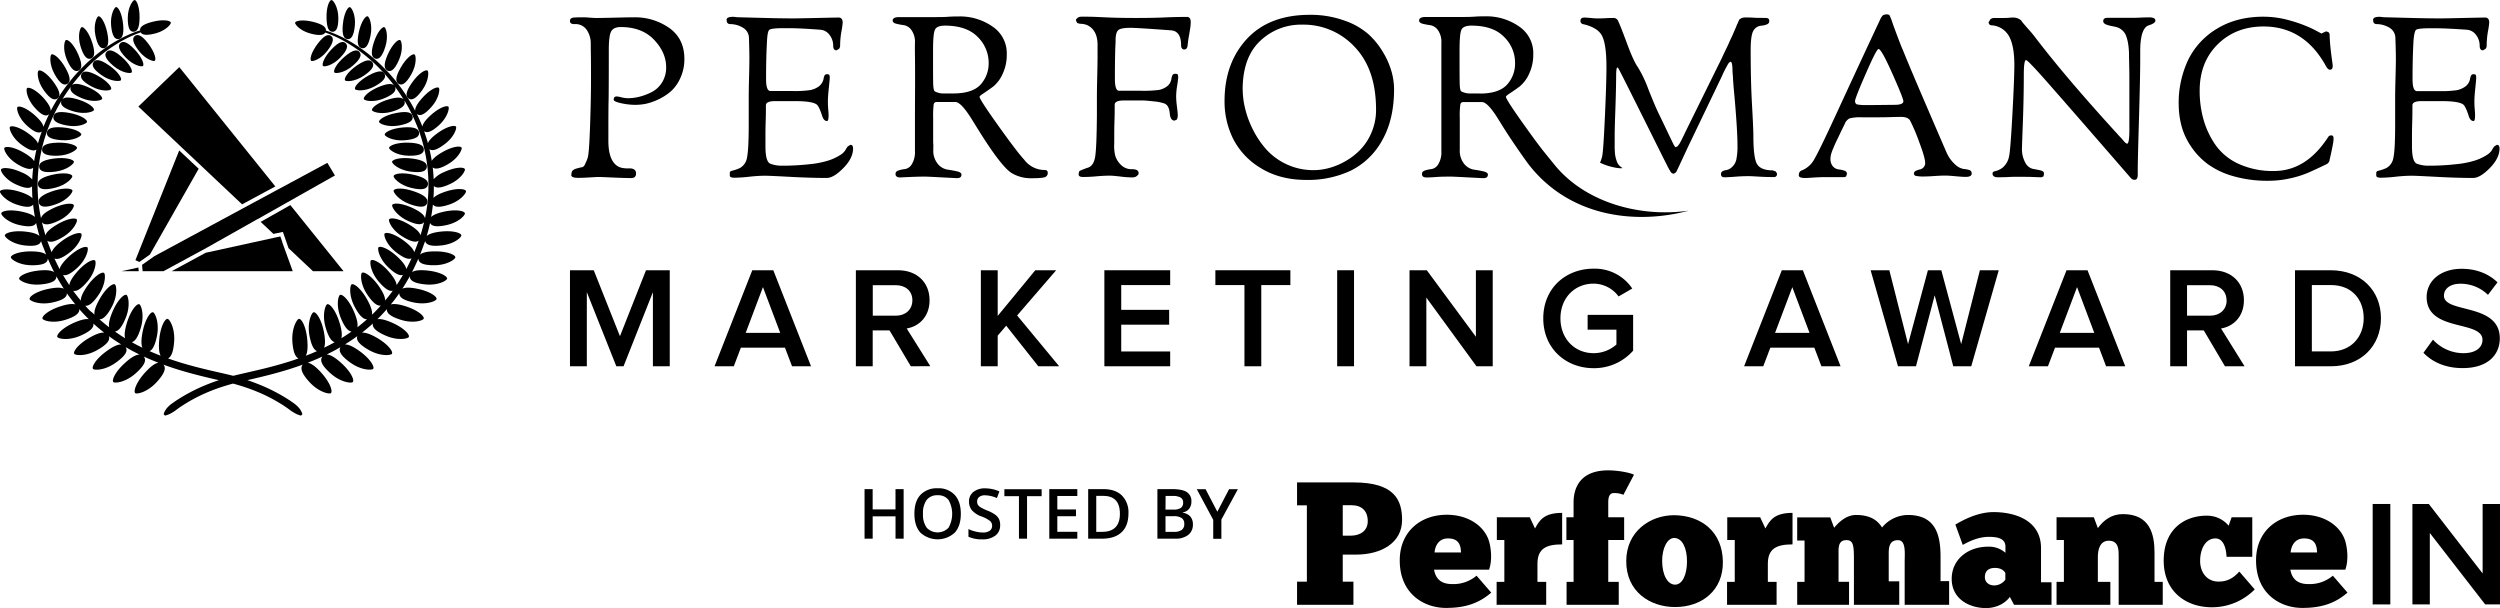 <?xml version="1.0" encoding="UTF-8"?> <svg xmlns="http://www.w3.org/2000/svg" width="352.78mm" height="85.81mm" viewBox="0 0 1000 243.24"><g id="Layer_2" data-name="Layer 2"><polygon points="261.16 146.51 261.16 116.86 249.42 146.51 246.53 146.51 234.73 116.86 234.73 146.51 227.99 146.51 227.99 108.1 237.5 108.1 247.98 134.48 258.4 108.1 267.9 108.1 267.9 146.51 261.16 146.51 261.16 146.51"></polygon><path d="M320,151.24l-2.83-7.43H299.52l-2.82,7.43H289l15.09-38.41h8.41l15.09,38.41Zm-11.64-31.67-6.91,18.32h13.82l-6.91-18.32Z" transform="translate(-3.18 -4.73)"></path><path d="M367.5,151.24,359,136.9h-6.74v14.34h-6.73V112.83h16.87c7.6,0,12.61,4.9,12.61,12,0,6.79-4.49,10.54-9.15,11.29l9.44,15.08Zm.63-26.43c0-3.69-2.76-6-6.56-6h-9.28V131h9.28c3.8,0,6.56-2.42,6.56-6.16Z" transform="translate(-3.18 -4.73)"></path><polygon points="415.32 146.51 402.48 130.28 399.08 134.25 399.08 146.51 392.34 146.51 392.34 108.1 399.08 108.1 399.08 126.36 414.11 108.1 422.46 108.1 406.85 126.19 423.67 146.51 415.32 146.51 415.32 146.51"></polygon><polygon points="441.75 146.51 441.75 108.1 468.07 108.1 468.07 114.03 448.49 114.03 448.49 123.94 467.66 123.94 467.66 129.87 448.49 129.87 448.49 140.59 468.07 140.59 468.07 146.51 441.75 146.51 441.75 146.51"></polygon><polygon points="497.78 146.51 497.78 114.03 486.15 114.03 486.15 108.1 516.15 108.1 516.15 114.03 504.51 114.03 504.51 146.51 497.78 146.51 497.78 146.51"></polygon><polygon points="534.87 146.51 534.87 108.1 541.61 108.1 541.61 146.51 534.87 146.51 534.87 146.51"></polygon><polygon points="590.59 146.51 570.54 119.04 570.54 146.51 563.81 146.51 563.81 108.1 570.72 108.1 590.36 134.71 590.36 108.1 597.09 108.1 597.09 146.51 590.59 146.51 590.59 146.51"></polygon><path d="M620.49,132.07c0-12.1,9-19.87,20.16-19.87a18,18,0,0,1,15.43,7.94l-5.47,3.17a12.41,12.41,0,0,0-10-5.12c-7.61,0-13.25,5.76-13.25,13.88S633,146,640.65,146a13.79,13.79,0,0,0,9.1-3.46v-5.93H638.23v-5.93h18.2V145a20.78,20.78,0,0,1-15.78,7c-11.17,0-20.16-7.89-20.16-19.92Z" transform="translate(-3.18 -4.73)"></path><path d="M731.75,151.24l-2.83-7.43H711.31l-2.82,7.43h-7.67l15.09-38.41h8.41l15.09,38.41Zm-11.63-31.67-6.92,18.32H727l-6.91-18.32Z" transform="translate(-3.18 -4.73)"></path><polygon points="781.3 146.51 773.88 118.13 766.39 146.51 759.19 146.51 748.25 108.1 755.74 108.1 763.22 137.65 771.17 108.1 776.52 108.1 784.47 137.65 791.96 108.1 799.5 108.1 788.5 146.51 781.3 146.51 781.3 146.51"></polygon><path d="M845.62,151.24l-2.82-7.43H825.18l-2.82,7.43h-7.67l15.1-38.41h8.4l15.09,38.41ZM834,119.57l-6.91,18.32H840.9L834,119.57Z" transform="translate(-3.18 -4.73)"></path><path d="M893.16,151.24l-8.47-14.34H878v14.34h-6.73V112.83h16.87c7.61,0,12.61,4.9,12.61,12,0,6.79-4.49,10.54-9.15,11.29L901,151.24Zm.63-26.43c0-3.69-2.76-6-6.57-6H878V131h9.27c3.81,0,6.57-2.42,6.57-6.16Z" transform="translate(-3.18 -4.73)"></path><path d="M921.18,151.24V112.83h14.28c12,0,20.1,8,20.1,19.18s-8.06,19.23-20,19.23ZM948.66,132c0-7.37-4.62-13.25-13.14-13.25h-7.6v26.55h7.54c8.36,0,13.2-6,13.2-13.3Z" transform="translate(-3.18 -4.73)"></path><path d="M972.57,145.83l3.8-5.24A16.5,16.5,0,0,0,988.52,146c5.53,0,7.66-2.71,7.66-5.31,0-8.06-22.34-3-22.34-17.15,0-6.4,5.53-11.29,14-11.29,5.94,0,10.83,2,14.34,5.42l-3.81,5a15.61,15.61,0,0,0-11.17-4.44c-3.91,0-6.44,2-6.44,4.78,0,7.2,22.34,2.76,22.34,17.05,0,6.39-4.55,11.91-14.86,11.91-7.08,0-12.21-2.53-15.66-6.1Z" transform="translate(-3.18 -4.73)"></path><path d="M231.17,13.15c0-1,.68-1.43,2.05-1.43.17,0,.5,0,1-.06l2.31,0c.31,0,1.12,0,2.47.12s2.3.14,2.88.14q2,0,7.62-.14t7.16-.12a23.78,23.78,0,0,1,14.27,4.29q6,4.29,6,12.36A17.87,17.87,0,0,1,275.29,36a16,16,0,0,1-3.88,5.37,22,22,0,0,1-5.11,3.23,22.88,22.88,0,0,1-5,1.69,22.31,22.31,0,0,1-3.89.38,26.47,26.47,0,0,1-5.8-.66c-2-.45-2.95-.9-2.95-1.38,0-.88.38-1.32,1.18-1.32a9.17,9.17,0,0,1,1.86.34,11.15,11.15,0,0,0,2.77.36,18.57,18.57,0,0,0,4.45-.58,22.92,22.92,0,0,0,4.91-1.85A10.59,10.59,0,0,0,268,37.71a11.32,11.32,0,0,0,1.64-6.07c0-3.94-1.62-7.62-4.83-11s-7.67-5.09-13.34-5.09c-1.86,0-3.12.56-3.77,1.65s-1,3.54-1,7.38q0,18.36-.1,21c-.05,1.74-.07,6.89-.07,15.49q0,7.74,3.65,10.1a5.76,5.76,0,0,0,2.45.81,13.81,13.81,0,0,0,2.46.11,3.22,3.22,0,0,1,1.75.42,1.86,1.86,0,0,1,.75,1.7c0,1.17-.68,1.75-2,1.75s-3.79-.07-7.24-.22-5.33-.22-5.56-.22c-.59,0-1.77.06-3.54.17s-3.36.18-4.78.18c-1.86,0-2.78-.37-2.78-1.13l.13-1,.27-.67.58-.46.63-.32.84-.25a5.21,5.21,0,0,0,.94-.26l.55-.1.48-.07.46-.27.49-.61.48-1.06a13.38,13.38,0,0,0,.68-1.72c.42-1.12.74-5.53,1-13.2s.36-13.66.36-17.89c0-3.65,0-7-.05-10.11s-.05-4.75-.05-4.91a9.48,9.48,0,0,0-1.51-5,5.4,5.4,0,0,0-5-2.46c-1.19,0-1.78-.39-1.78-1.15Z" transform="translate(-3.18 -4.73)"></path><path d="M293.79,12.75c0-.87.84-1.29,2.51-1.29.23,0,.63,0,1.17.1a11.5,11.5,0,0,0,1.25.08l8.41.22q8.14.23,13.44.23c1.26,0,4.36-.06,9.33-.17s7.87-.17,8.71-.17c1.1,0,1.64.69,1.64,2.07a34.44,34.44,0,0,1-.5,3.52,32.58,32.58,0,0,0-.52,5.59,2.13,2.13,0,0,1-.44,1.35l-1,.58c-.89,0-1.33-.62-1.33-1.87a7,7,0,0,0-1.53-4.38,4.94,4.94,0,0,0-3.79-2Q323,16,318.71,16h-2.35c-3.12,0-4.94.23-5.45.67s-.83,2-.94,4.8c-.25,4.29-.36,9.28-.36,14.94,0,3.09.57,4.66,1.69,4.73h8.83a44.23,44.23,0,0,0,7.2-.38,8.79,8.79,0,0,0,3.26-1.38A5.05,5.05,0,0,0,332.65,36c.18-1.05.6-1.58,1.24-1.58s.85.09,1,.28a2.56,2.56,0,0,1,.18,1.2c0,.42-.12,1.79-.37,4.11s-.36,4.07-.36,5.25.05,2.28.14,3.3.13,1.8.13,2.31c0,1.51-.21,2.27-.61,2.27-.91,0-1.57-.72-2-2.19q-1.25-3.85-2.25-4.49c-1.25-.86-4.12-1.28-8.61-1.28h-4.37c-1.1,0-1.83,0-2.15,0l-.82,0h-.57c-2.46,0-3.69.56-3.69,1.69,0,1.73,0,3.89-.09,6.47s-.09,4.72-.09,6.38v3.57c0,4.28.72,6.62,2.16,7a13,13,0,0,0,3.86.72,100,100,0,0,0,11.84-.62,36.25,36.25,0,0,0,7.63-1.55,20.33,20.33,0,0,0,4.25-2,6.38,6.38,0,0,0,2.2-2,10.94,10.94,0,0,1,1-1.56l1.05-.62c.71,0,1.06.49,1.06,1.44,0,2.57-1.27,5.19-3.84,7.81s-4.8,4-6.72,4q-6.46,0-14.59-.44t-10.1-.45a59.84,59.84,0,0,0-6.27.4,58.25,58.25,0,0,1-5.91.4c-1.26,0-1.88-.3-1.88-.88V73.68l.28-.44.6-.23a9.16,9.16,0,0,0,1.19-.31c.58-.18,1.23-.43,1.91-.72a5.75,5.75,0,0,0,2.9-4.21c.45-2.1.69-6.49.69-13.18v-11q0-2.43.12-7.57c.1-3.42.14-6.08.14-8,0-1.6-.05-4.31-.17-8.14a4.78,4.78,0,0,0-2.3-4,9.91,9.91,0,0,0-5.14-1.51c-1,0-1.47-.54-1.47-1.61Z" transform="translate(-3.18 -4.73)"></path><path d="M360.23,13c0-.94.86-1.43,2.59-1.43h14.83c1.37,0,3,0,4.75-.13s3.2-.13,4.22-.13a22.69,22.69,0,0,1,13.61,4.07,12.82,12.82,0,0,1,5.66,11,17.91,17.91,0,0,1-1.7,8,13.6,13.6,0,0,1-3.76,5c-1.37,1-2.63,1.89-3.77,2.64S395,43.2,395,43.45q0,1.06,7.52,11.59t10.28,13.49a10.24,10.24,0,0,0,8.23,4.2c.83,0,1.24.36,1.24,1.07a1.71,1.71,0,0,1-1.06,1.77c-.74.31-2.58.46-5.55.46a15,15,0,0,1-7.69-2q-4.49-2.61-15.12-20.06c-.42-.66-.72-1.13-.9-1.44-2.87-4.64-5.09-7-6.64-7h-7.35a1.17,1.17,0,0,0-1.3.9,37,37,0,0,0-.22,5.45V59c0,1.84,0,3,.06,3.53s0,.93,0,1.25v.77a8.36,8.36,0,0,0,1.75,5.68,6.34,6.34,0,0,0,3.89,2.34c1.42.2,2.73.44,3.88.71s1.74.69,1.74,1.28c0,1-.6,1.43-1.84,1.43l-6.13-.31c-4-.22-6.22-.31-6.57-.31-1.76,0-3.82.06-6.24.16s-3.64.18-3.7.18c-1.26,0-1.89-.46-1.89-1.41,0-.65.38-1.12,1.19-1.39a13.55,13.55,0,0,1,2.69-.57,3.9,3.9,0,0,0,2.68-2,9.11,9.11,0,0,0,1.21-5.1q0-2.34,0-12.55c0-6.81.05-12,.05-15.67s0-7.09-.05-10.16,0-4.72,0-5a8.06,8.06,0,0,0-1.38-5.07,4.72,4.72,0,0,0-3.08-2,27.2,27.2,0,0,1-3.07-.58c-.92-.24-1.38-.66-1.38-1.27ZM376.4,27.33c0,6.14,0,10,.08,11.4s.28,2.32.63,2.56a7.54,7.54,0,0,0,3.86.82h3.49q7.64,0,10.91-3.5a12.62,12.62,0,0,0,3.27-8.95,14.42,14.42,0,0,0-4.35-10.12c-2.9-3-7.29-4.56-13.13-4.56-2.23,0-3.57.58-4.05,1.75s-.71,3.86-.71,8.1v2.5Z" transform="translate(-3.18 -4.73)"></path><path d="M433.52,12.93l.14-.54.7-.63a2.83,2.83,0,0,1,1.49-.35h2.41c1.42,0,3.73.09,6.91.25s7.34.26,12.46.26q6.36,0,11.29-.21c3.28-.15,6.29-.21,9.05-.21,1,0,1.5.71,1.5,2.15a16.28,16.28,0,0,1-.16,2.07c-.13.83-.3,1.93-.55,3.31s-.41,2.67-.53,3.82-.57,1.67-1.35,1.67-1.27-.59-1.27-1.73c0-3.77-1.36-5.76-4.1-5.93q-13.51-1-16.1-1c-2.69,0-4.35.32-5,1s-1,2-1,4v.71q-.27,4.77-.27,14.77c0,3.07.54,4.64,1.61,4.69l1.2,0c.52,0,.85,0,1,0,.4,0,1,0,1.87,0l2,0h2.78a48,48,0,0,0,7.1-.32,7.57,7.57,0,0,0,3.17-1.37A4.23,4.23,0,0,0,471.13,38a5.14,5.14,0,0,0,.62-1.77,4.8,4.8,0,0,1,.45-1.5,1.13,1.13,0,0,1,1.07-.48c.55,0,.87.1,1,.28a2.71,2.71,0,0,1,.18,1.23c0,.42-.14,1.46-.39,3.15a27.31,27.31,0,0,0-.42,4.34,32.81,32.81,0,0,0,.32,4.1c.19,1.61.31,2.65.31,3.11a4.48,4.48,0,0,1-.31,2.06l-.94.45c-1,0-1.64-.77-1.87-2.31l-.09-.82-.14-.93-.22-.79-.36-.8-.44-.59-.71-.51a17.06,17.06,0,0,0-4.47-.93c-2.16-.24-3.56-.37-4.21-.37h-7.78c-2.45,0-3.67.57-3.67,1.7,0,1.73,0,3.89-.09,6.49s-.09,4.72-.09,6.39c0,.42,0,1,0,1.83s-.05,1.39-.05,1.75a18.19,18.19,0,0,0,.36,3.58,8.22,8.22,0,0,0,2.1,3.74,5.92,5.92,0,0,0,4.7,2c1.77,0,2.65.55,2.65,1.61l-.16.63-.86.71a3.58,3.58,0,0,1-1.72.35,42.72,42.72,0,0,1-4.52-.35c-2.06-.24-3.44-.36-4.16-.36-1.66,0-3.52.09-5.58.28s-3.78.25-5.21.25c-1.19,0-1.78-.31-1.78-1s.13-1.24.4-1.43a31.62,31.62,0,0,1,3.42-1.34c1.54-.54,2.48-2.11,2.84-4.77s.56-8,.63-16.09V43.47q0-2.43.12-7.6t.14-8v-5.2q0-5.93-4.18-7.91a7.2,7.2,0,0,0-1.52-.41,11.44,11.44,0,0,0-1.46-.13l-1-.31-.45-.94Z" transform="translate(-3.18 -4.73)"></path><path d="M493,45.11q0-15.12,8.9-24.77T527,10.66a39.82,39.82,0,0,1,13.86,2.27,28.68,28.68,0,0,1,9.75,5.53,31.36,31.36,0,0,1,6,7.52,31.28,31.28,0,0,1,3.3,7.8,27,27,0,0,1,.9,6.61q0,12.11-4.74,20.43a29,29,0,0,1-12.46,12.11,40.19,40.19,0,0,1-17.85,3.77q-10.47,0-18.07-4.61a29.06,29.06,0,0,1-11.17-11.67A33.45,33.45,0,0,1,493,45.11Zm7.26-4.53a33,33,0,0,0,1,7.68,38.29,38.29,0,0,0,3.22,8.56,36.22,36.22,0,0,0,5.43,7.91,25.39,25.39,0,0,0,18.78,8.06,24,24,0,0,0,6.4-.93,28.15,28.15,0,0,0,6.69-2.9,26.12,26.12,0,0,0,5.9-4.76,22.25,22.25,0,0,0,4.26-6.85,22.77,22.77,0,0,0,1.66-8.76q0-16.12-8.51-25.05A27.89,27.89,0,0,0,524,14.59a23.53,23.53,0,0,0-16.82,6.58q-6.93,6.58-6.94,19.41Z" transform="translate(-3.18 -4.73)"></path><path d="M722.74,74.56a1.73,1.73,0,0,1,1.35-1.73,10,10,0,0,0,5-4.77q2.17-3.7,10.66-22.21,8.79-19,15.49-33.29a4.91,4.91,0,0,1,1.11-1.7,2.75,2.75,0,0,1,1.58-.36,1.27,1.27,0,0,1,1.07.36,20.76,20.76,0,0,1,1.17,3c.34,1,.67,1.88.94,2.6s.69,1.88,1.3,3.48,1.24,3.29,2,5q2.85,7.07,9.88,23.39T781.92,66a14.22,14.22,0,0,0,3.4,4.6,6.54,6.54,0,0,0,3.27,1.71,10.18,10.18,0,0,1,2.33.44,1.32,1.32,0,0,1,.93,1.39c0,.91-.81,1.35-2.42,1.35-.65,0-1.93-.07-3.85-.25s-3.31-.28-4.2-.28c-1.15,0-2.6.06-4.39.18s-3.1.18-3.93.18a15.67,15.67,0,0,1-3.54-.23,1,1,0,0,1-.77-1,1.23,1.23,0,0,1,.73-1,5.21,5.21,0,0,1,1.52-.54,2.85,2.85,0,0,0,1.52-.81,2.36,2.36,0,0,0,.73-1.82c0-1.32-.75-4-2.25-8a77.13,77.13,0,0,0-3.75-8.91c-.55-1-1.78-1.52-3.67-1.52-.31,0-1.62,0-3.94.08s-4.63.09-6.9.09H748a17,17,0,0,0-5.06.45,4.24,4.24,0,0,0-1.85,2.14c-.34.78-1,2-1.79,3.7s-1.39,2.88-1.69,3.52-.68,1.51-1.12,2.56a17.22,17.22,0,0,0-.9,2.49,7.83,7.83,0,0,0-.22,1.66,4.42,4.42,0,0,0,1,3.12,3.63,3.63,0,0,0,2.3,1.2,9.77,9.77,0,0,1,2.28.5,1.28,1.28,0,0,1,1,1.25l-.28,1a1.65,1.65,0,0,1-1.24.33l-3.09,0c-1.71,0-3.16,0-4.34,0s-2.79.06-4.43.17-2.73.18-3.28.18c-1.72,0-2.6-.35-2.6-1.07ZM745.2,45.05c0,.78.26,1.26.8,1.44a16.39,16.39,0,0,0,3.75.26h2.79l8.51-.09c2.32,0,3.48-.48,3.48-1.43,0-.77-1.47-4.46-4.38-11s-4.78-9.9-5.55-9.9c-.56,0-2.24,3.31-5.12,9.9s-4.28,10.2-4.28,10.87Z" transform="translate(-3.18 -4.73)"></path><path d="M798.74,13.46l.61-1.05a2.55,2.55,0,0,1,1.63-.49l1.77,0,1.6,0c.9,0,1.73,0,2.5-.09s1.4-.08,1.87-.08a4.61,4.61,0,0,1,1.89.48c.7.34,1.12.68,1.24,1a15.69,15.69,0,0,0,1,1.23c.53.62,1.25,1.46,2.15,2.46s1.7,2,2.42,2.95Q829.58,35.81,850,58.17c.37.42.79.89,1.3,1.42s.86.95,1.09,1.22l.65.76.58.49.4.14c.6,0,.91-1.86.91-5.55V46.18c0-4,0-7.35,0-10.08s-.06-4.74-.08-6-.06-2-.06-2.29v-.62a29.49,29.49,0,0,0-.39-5.18,15.64,15.64,0,0,0-.94-3.32,5.59,5.59,0,0,0-1.56-2,5.67,5.67,0,0,0-1.73-1,20.46,20.46,0,0,0-2.05-.49,13.9,13.9,0,0,1-1.87-.45c-1.19-.36-1.78-.87-1.78-1.53,0-.91.56-1.36,1.7-1.36l4.27,0,4.18,0c1.43,0,3,0,4.78-.09s2.86-.08,3.26-.08a4.79,4.79,0,0,1,2.1.31,1.22,1.22,0,0,1,.58,1.21l-.49.68-1,.55-1.07.4-.51.18q-3,1.6-3,10.11v3.39q0,6.8-.49,23.56c-.33,11.16-.5,18.07-.5,20.69v1.81c0,1.4-.42,2.08-1.25,2.08a2,2,0,0,1-1.44-.62Q825.8,41.72,820,35.24t-6.4-6.48c-.6,0-.9,2-.9,6.08q0,8.49-.35,18.27c-.25,6.54-.37,10.1-.37,10.7a11.26,11.26,0,0,0,1.39,6.12,4.68,4.68,0,0,0,3,2.36c1.06.18,2.08.38,3,.59s1.39.6,1.39,1.21-.1,1.1-.32,1.27a1.71,1.71,0,0,1-1.11.27q-.63,0-2.82-.09c-1.45-.07-3.72-.09-6.75-.09-.54,0-1.64,0-3.3.09s-3.09.09-4.27.09-2-.48-2-1.45c0-.54.38-.89,1.14-1a7.82,7.82,0,0,0,2.86-1.37,7.67,7.67,0,0,0,2.59-4.39c.36-1.37.81-6.92,1.34-16.62s.8-16.44.8-20.12c0-5.13-.72-8.95-2.15-11.5a8.56,8.56,0,0,0-7-4.33q-1.14-.09-1.14-1.35Z" transform="translate(-3.18 -4.73)"></path><path d="M874.65,46.37a40.41,40.41,0,0,1,3.75-17.58A29.81,29.81,0,0,1,890,16.2q7.85-4.8,18.6-4.79a38.35,38.35,0,0,1,11,1.65,54.36,54.36,0,0,1,8.87,3.34l3.32,1.75.88-.45,1-.44.9.35a1.31,1.31,0,0,1,.45,1.07c.06,1.7.18,3.52.39,5.43s.41,3.49.59,4.72.27,2,.27,2.21c0,1.05-.36,1.58-1.08,1.58-.53,0-1-.4-1.52-1.24q-8.67-16-25-16.06c-7.47,0-13.58,2.38-18.38,7.11S883.05,33.35,883.05,41a41.82,41.82,0,0,0,1.65,11.94,33.52,33.52,0,0,0,5,10.21A22.94,22.94,0,0,0,899,70.44a32.88,32.88,0,0,0,13.77,2.69c8.61,0,15.82-4.54,21.69-13.6a1.38,1.38,0,0,1,1.33-.64c.53,0,.81.42.81,1.26a14,14,0,0,1-.32,2.63c-.21,1.1-.46,2.33-.75,3.67S935,68.61,935,68.9a2.36,2.36,0,0,1-1.44,1.62c-3.21,1.54-5.73,2.72-7.57,3.49a41.66,41.66,0,0,1-6.92,2.1,39.84,39.84,0,0,1-8.61.93,49,49,0,0,1-14.05-1.87,31.87,31.87,0,0,1-10.25-4.9,28.51,28.51,0,0,1-6.66-7.09,27.07,27.07,0,0,1-3.75-8.2,34.14,34.14,0,0,1-1.08-8.61Z" transform="translate(-3.18 -4.73)"></path><path d="M952.41,12.75c0-.87.83-1.29,2.5-1.29.25,0,.62,0,1.16.1a11.65,11.65,0,0,0,1.26.08l8.41.22q8.14.23,13.45.23c1.23,0,4.35-.06,9.32-.17s7.87-.17,8.71-.17q1.65,0,1.65,2.07a31.41,31.41,0,0,1-.52,3.52,34.57,34.57,0,0,0-.5,5.59,2,2,0,0,1-.46,1.35l-1,.58c-.89,0-1.34-.62-1.34-1.87a7,7,0,0,0-1.52-4.38,5,5,0,0,0-3.8-2q-8.1-.57-12.44-.57H975c-3.12,0-5,.23-5.44.67s-.84,2-1,4.8c-.24,4.29-.36,9.28-.36,14.94,0,3.09.57,4.66,1.71,4.73h8.83a44.64,44.64,0,0,0,7.21-.38,8.84,8.84,0,0,0,3.24-1.38A4.91,4.91,0,0,0,991.26,36c.18-1.05.6-1.58,1.23-1.58s.87.09,1,.28a2.74,2.74,0,0,1,.17,1.2c0,.42-.11,1.79-.36,4.11s-.36,4.07-.36,5.25.05,2.28.14,3.3.13,1.8.13,2.31c0,1.51-.2,2.27-.6,2.27-.92,0-1.57-.72-2-2.19q-1.25-3.85-2.24-4.49c-1.27-.86-4.13-1.28-8.63-1.28h-4.35c-1.1,0-1.82,0-2.16,0l-.81,0h-.59c-2.45,0-3.68.56-3.68,1.69,0,1.73,0,3.89-.08,6.47s-.1,4.72-.1,6.38v3.57c0,4.28.72,6.62,2.16,7a13.08,13.08,0,0,0,3.85.72,99.9,99.9,0,0,0,11.85-.62,36.37,36.37,0,0,0,7.64-1.55,20.58,20.58,0,0,0,4.25-2,6.47,6.47,0,0,0,2.2-2,7.77,7.77,0,0,1,1-1.56l1-.62c.72,0,1.07.49,1.07,1.44,0,2.57-1.27,5.19-3.84,7.81s-4.81,4-6.71,4c-4.31,0-9.19-.15-14.6-.44s-8.79-.45-10.09-.45a60.34,60.34,0,0,0-6.28.4,58.25,58.25,0,0,1-5.91.4c-1.24,0-1.88-.3-1.88-.88V73.68l.29-.44.59-.23a9.17,9.17,0,0,0,1.2-.31c.59-.18,1.21-.43,1.9-.72a5.69,5.69,0,0,0,2.89-4.21q.69-3.15.69-13.18v-11q0-2.43.14-7.57c.09-3.42.15-6.08.15-8,0-1.6-.06-4.31-.2-8.14a4.77,4.77,0,0,0-2.27-4,10,10,0,0,0-5.16-1.51c-1,0-1.46-.54-1.46-1.61Z" transform="translate(-3.18 -4.73)"></path><path d="M713.48,73.32l-1.17-.44q-4.77,0-6.29-2.48c-1-1.63-1.49-5.43-1.49-11.41,0-1.66-.17-5.77-.54-12.3s-.54-13.84-.54-21.89q0-5.55.95-7.52A4,4,0,0,1,707.75,15a7.22,7.22,0,0,0,2.52-.66,1.42,1.42,0,0,0,.61-1.29c0-.78-.52-1.16-1.57-1.16-2.08,0-3.63,0-4.64-.08s-2.11-.09-3.27-.09a4.29,4.29,0,0,0-1.62.26l-.82.49-.42.84-.31.81-.23.4-.25.62a9.61,9.61,0,0,1-.46,1.12c-.2.47-.52,1.19-.93,2.15s-1,2.09-1.56,3.4-1.43,3-2.45,5.2-2.22,4.56-3.55,7.25l-11.73,23.8c-.12.31-.35.78-.68,1.43s-.58,1.16-.77,1.57l-.67,1.2-.77,1-.72.35q-.33,0-1.14-1.68c-.54-1.13-1.37-2.82-2.45-5.1s-2.17-4.52-3.24-6.74-2.44-5.47-4.13-9.74a47.88,47.88,0,0,0-4.23-8.84c-1.13-1.59-2.54-4.67-4.22-9.21s-2.88-7.58-3.58-9.09a2,2,0,0,0-2.12-1.29c-.46,0-1.47,0-3,.09s-2.75.08-3.64.08c-.24,0-1-.05-2.27-.17s-2.12-.17-2.46-.17c-1.09,0-1.62.44-1.62,1.33a1.29,1.29,0,0,0,1.16,1.33c3.88.9,6.4,2.48,7.53,4.75s1.71,6.38,1.71,12.35q0,6.52-.63,20.15c-.41,9.07-.77,14.25-1.08,15.58a11.26,11.26,0,0,1-.88,2.54c4.33,2.19,9.79,2.62,8.79,2a4.68,4.68,0,0,1-2.07-2.54,13.38,13.38,0,0,1-.7-2.9,35.05,35.05,0,0,1-.14-3.55v-4c0-2,.1-5.28.26-9.79s.29-9.09.33-13.72c0-2.38.17-3.57.5-3.57l.39.36q.45.63,17,33.88c.56,1.12,1.26,2.52,2.12,4.2a30.78,30.78,0,0,0,1.79,3.29,1.48,1.48,0,0,0,1.3.77l.85-.58c.24-.4.88-1.72,1.93-4,1.55-3.33,3-6.47,4.42-9.39L692,35.09l.47-1.08.49-1,.43-.85.43-.75.35-.67.34-.59.31-.36.3-.26.27-.1c.52,0,.79,1.28.79,3.85l.17,2.15c.06,1.42.19,3.27.4,5.51s.42,4.62.62,7.16.4,5.14.55,7.83.25,5,.25,6.9a26,26,0,0,1-.46,5.73,5.73,5.73,0,0,1-1.84,3.09,4.5,4.5,0,0,1-2.14,1.11,4.15,4.15,0,0,0-1.52.46,1.22,1.22,0,0,0-.63,1.16c0,.83.45,1.26,1.33,1.26s2.4-.07,4.26-.22,3.63-.23,5.36-.23c.86,0,2.19.07,4,.18s3.61.18,5.45.18h1l.55-.18.38-.45.08-.81-.52-.81Z" transform="translate(-3.18 -4.73)"></path><path d="M625.59,71.38l-4.12-5.07c-2-2.43-4.76-6.16-8.41-11.27q-7.51-10.51-7.51-11.59c0-.25.57-.74,1.71-1.48s2.39-1.62,3.77-2.64a13.82,13.82,0,0,0,3.76-5,18,18,0,0,0,1.7-8,12.82,12.82,0,0,0-5.66-11,22.72,22.72,0,0,0-13.62-4.07c-1,0-2.42,0-4.21.13s-3.38.13-4.75.13H573.42c-1.74,0-2.59.49-2.59,1.43,0,.61.45,1,1.37,1.27a27.4,27.4,0,0,0,3.08.58,4.72,4.72,0,0,1,3.08,2,8.06,8.06,0,0,1,1.37,5.07c0,.24,0,1.89,0,5s0,6.46,0,10.16,0,8.86,0,15.67,0,11,0,12.55a9.11,9.11,0,0,1-1.2,5.1,3.94,3.94,0,0,1-2.68,2,13.3,13.3,0,0,0-2.68.57c-.81.27-1.21.74-1.21,1.39,0,1,.62,1.41,1.9,1.41.06,0,1.3,0,3.7-.18s4.49-.16,6.24-.16c.35,0,2.55.09,6.57.31l6.14.31c1.21,0,1.83-.47,1.83-1.43,0-.59-.58-1-1.75-1.28s-2.45-.51-3.88-.71a6.39,6.39,0,0,1-3.89-2.34,8.4,8.4,0,0,1-1.73-5.68v-.77c0-.32,0-.75,0-1.25s0-1.69,0-3.53v-7.1a33.59,33.59,0,0,1,.23-5.45,1.16,1.16,0,0,1,1.3-.9h7.34c1.57,0,3.77,2.34,6.63,7,.18.31.49.78.9,1.44,4.43,7.27,10.77,16,10.77,16C630.69,91.64,657.49,94.68,678.68,89c-19.57,2.77-40.91-3.25-53.09-17.63ZM595.06,42.11h-3.49a7.54,7.54,0,0,1-3.86-.82c-.36-.24-.57-1.09-.63-2.56s-.08-5.26-.08-11.4v-2.5c0-4.24.23-6.94.71-8.1s1.83-1.75,4-1.75c5.86,0,10.23,1.52,13.14,4.56a14.33,14.33,0,0,1,4.35,10.12,12.53,12.53,0,0,1-3.27,9c-2.19,2.33-5.81,3.5-10.9,3.5Z" transform="translate(-3.18 -4.73)"></path><path d="M56.56,17.44c1.32,0,2.4-1.14,2.45-5.57s-1.19-7.13-2-7.14c-.6,0-2.67,2.67-2.72,7.09S55.25,17.43,56.56,17.44Z" transform="translate(-3.18 -4.73)"></path><path d="M65.09,29.05c.68-.53,0-3.44-2.66-6.94s-4.26-3.78-5.3-3S56,21.52,58.66,25,64.61,29.42,65.09,29.05Z" transform="translate(-3.18 -4.73)"></path><path d="M50.56,20.38c1.33-.13,2.29-1.4,1.87-5.85s-1.94-7-2.81-7c-.61,0-2.4,3-2,7.41S49.24,20.5,50.56,20.38Z" transform="translate(-3.18 -4.73)"></path><path d="M60.36,31.14c.63-.6-.32-3.46-3.41-6.69S52.27,21.1,51.31,22s-.93,2.52,2.16,5.75S59.92,31.56,60.36,31.14Z" transform="translate(-3.18 -4.73)"></path><path d="M44.85,24c1.32-.26,2.15-1.65,1.26-6.07s-2.7-6.87-3.56-6.7c-.6.12-2.1,3.23-1.21,7.65S43.53,24.23,44.85,24Z" transform="translate(-3.18 -4.73)"></path><path d="M55.82,33.74c.57-.67-.69-3.44-4.12-6.37s-5.06-2.86-5.93-1.84-.66,2.63,2.77,5.55S55.42,34.21,55.82,33.74Z" transform="translate(-3.18 -4.73)"></path><path d="M39.48,28.17c1.3-.41,2-1.89.63-6.24s-3.44-6.61-4.28-6.35c-.6.19-1.77,3.46-.41,7.81S38.19,28.57,39.48,28.17Z" transform="translate(-3.18 -4.73)"></path><path d="M51.54,36.83c.5-.73-1-3.38-4.82-6s-5.38-2.35-6.14-1.23-.39,2.71,3.37,5.29S51.19,37.34,51.54,36.83Z" transform="translate(-3.18 -4.73)"></path><path d="M34.54,33c1.26-.55,1.8-2.11,0-6.34s-4.15-6.28-5-5.92c-.58.25-1.41,3.66.41,7.89S33.28,33.5,34.54,33Z" transform="translate(-3.18 -4.73)"></path><path d="M35.79,34.32c-.65,1.21-.1,2.77,4,5s7.53,1.66,7.83,1.1c.42-.78-1.42-3.28-5.47-5.47S36.45,33.12,35.79,34.32Z" transform="translate(-3.18 -4.73)"></path><path d="M30.08,38.29c1.21-.68,1.58-2.3-.7-6.36s-4.83-5.87-5.62-5.43c-.55.31-1,3.83,1.25,7.89S28.87,39,30.08,38.29Z" transform="translate(-3.18 -4.73)"></path><path d="M26.16,44.12c1.14-.81,1.35-2.48-1.37-6.31S19.31,32.42,18.57,33c-.53.37-.63,3.95,2.09,7.79S25,44.93,26.16,44.12Z" transform="translate(-3.18 -4.73)"></path><path d="M38,53.52c.17-.91-2.43-2.77-7.1-3.63s-6.11,0-6.36,1.44.77,2.74,5.44,3.6S37.86,54.15,38,53.52Z" transform="translate(-3.18 -4.73)"></path><path d="M35.7,58.58c.07-.93-2.74-2.52-7.52-2.89s-6.13.69-6.24,2.12,1.07,2.67,5.85,3S35.65,59.23,35.7,58.58Z" transform="translate(-3.18 -4.73)"></path><path d="M34,63.91c0-.94-3-2.25-7.86-2.11S20,63.14,20,64.58s1.36,2.58,6.2,2.44S34,64.57,34,63.91Z" transform="translate(-3.18 -4.73)"></path><path d="M24.64,68.16c-4.85.65-6,2-5.78,3.43s1.63,2.44,6.48,1.79,7.5-3.27,7.42-3.93C32.63,68.51,29.49,67.51,24.64,68.16Z" transform="translate(-3.18 -4.73)"></path><path d="M23.85,74.7c-4.8,1.16-5.79,2.63-5.45,4.06s1.9,2.28,6.7,1.11,7.2-4.08,7-4.73C31.91,74.2,28.65,73.53,23.85,74.7Z" transform="translate(-3.18 -4.73)"></path><path d="M23.75,81.35c-4.7,1.68-5.54,3.25-5,4.65s2.14,2.09,6.84.42,6.8-4.86,6.57-5.5C31.8,80,28.45,79.67,23.75,81.35Z" transform="translate(-3.18 -4.73)"></path><path d="M136.19,17.44c1.32,0,2.37-1.2,2.32-5.62s-2.11-7.1-2.72-7.09c-.85,0-2.1,2.72-2,7.14S134.88,17.46,136.19,17.44Z" transform="translate(-3.18 -4.73)"></path><path d="M135.63,19.13c-1-.8-2.61-.53-5.31,3s-3.34,6.41-2.66,6.94c.48.37,3.74-.53,6.44-4S136.67,19.94,135.63,19.13Z" transform="translate(-3.18 -4.73)"></path><path d="M142.19,20.38c1.33.12,2.51-1,2.93-5.4s-1.38-7.36-2-7.41c-.86-.08-2.39,2.51-2.81,7S140.87,20.25,142.19,20.38Z" transform="translate(-3.18 -4.73)"></path><path d="M135.8,24.45c-3.08,3.23-4,6.09-3.4,6.69.44.42,3.8-.14,6.89-3.37s3.12-4.83,2.15-5.75S138.88,21.21,135.8,24.45Z" transform="translate(-3.18 -4.73)"></path><path d="M147.91,24c1.31.27,2.62-.69,3.5-5.12s-.6-7.53-1.2-7.65c-.86-.17-2.68,2.27-3.57,6.7S146.59,23.7,147.91,24Z" transform="translate(-3.18 -4.73)"></path><path d="M141.06,27.37c-3.44,2.93-4.7,5.7-4.13,6.37.4.47,3.84.27,7.28-2.66s3.64-4.53,2.77-5.55S144.5,24.45,141.06,27.37Z" transform="translate(-3.18 -4.73)"></path><path d="M153.27,28.17c1.3.4,2.71-.42,4.06-4.78s.19-7.62-.4-7.81c-.85-.26-2.93,2-4.29,6.35S152,27.76,153.27,28.17Z" transform="translate(-3.18 -4.73)"></path><path d="M146,30.87c-3.76,2.58-5.32,5.23-4.82,6,.35.51,3.83.67,7.59-1.9s4.14-4.17,3.38-5.29S149.79,28.3,146,30.87Z" transform="translate(-3.18 -4.73)"></path><path d="M158.21,33c1.26.54,2.77-.14,4.59-4.37s1-7.64.42-7.89c-.82-.36-3.15,1.7-5,5.92S157,32.41,158.21,33Z" transform="translate(-3.18 -4.73)"></path><path d="M145.19,40.38c.3.56,3.77,1.09,7.82-1.1s4.6-3.75,4-5-2.25-1.6-6.3.59S144.76,39.6,145.19,40.38Z" transform="translate(-3.18 -4.73)"></path><path d="M162.68,38.29c1.2.68,2.78.15,5.06-3.9s1.81-7.58,1.26-7.89c-.79-.44-3.35,1.38-5.63,5.43S161.47,37.61,162.68,38.29Z" transform="translate(-3.18 -4.73)"></path><path d="M166.59,44.12c1.14.81,2.79.45,5.51-3.38s2.61-7.42,2.09-7.79c-.75-.53-3.51,1-6.22,4.86S165.45,43.31,166.59,44.12Z" transform="translate(-3.18 -4.73)"></path><path d="M161.88,49.89c-4.67.86-7.27,2.72-7.1,3.63.12.63,3.36,2.26,8,1.41s5.7-2.21,5.45-3.6S166.55,49,161.88,49.89Z" transform="translate(-3.18 -4.73)"></path><path d="M164.57,55.69c-4.78.37-7.59,2-7.52,2.89,0,.65,3.14,2.63,7.92,2.26s5.95-1.61,5.85-3S169.35,55.33,164.57,55.69Z" transform="translate(-3.18 -4.73)"></path><path d="M166.66,61.8c-4.84-.14-7.83,1.17-7.86,2.11,0,.66,2.87,3,7.71,3.11s6.16-1,6.2-2.44S171.5,61.94,166.66,61.8Z" transform="translate(-3.18 -4.73)"></path><path d="M168.12,68.16c-4.85-.65-8,.35-8.12,1.29-.09.66,2.57,3.28,7.42,3.93s6.28-.34,6.48-1.79S173,68.81,168.12,68.16Z" transform="translate(-3.18 -4.73)"></path><path d="M168.91,74.7c-4.81-1.17-8.07-.5-8.29.44-.16.65,2.23,3.57,7,4.73s6.35.32,6.7-1.11S173.71,75.86,168.91,74.7Z" transform="translate(-3.18 -4.73)"></path><path d="M169,81.35c-4.7-1.68-8-1.35-8.38-.43-.22.64,1.87,3.82,6.57,5.5s6.35,1,6.85-.42S173.71,83,169,81.35Z" transform="translate(-3.18 -4.73)"></path><path d="M180.63,89.43c-2.71.61-4.24,1.33-5,2.11.3-1.66.54-3.32.71-5,.72,1,2.5,1.37,6.57,0,4.73-1.6,6.88-4.74,6.66-5.39-.31-.92-3.65-1.3-8.38.29-2.49.85-3.9,1.68-4.62,2.48q.16-2.42.15-4.8c.84.87,2.63,1,6.41-.75,4.49-2.06,6.28-5.38,6-6-.4-.87-3.73-.9-8.22,1.16a11.22,11.22,0,0,0-4.26,2.87c-.07-1.53-.18-3-.36-4.55a.77.77,0,0,1,0-.15c.91.78,2.68.71,6.24-1.4,4.2-2.49,5.62-6,5.28-6.52-.48-.82-3.76-.51-8,2-2.22,1.31-3.4,2.39-3.92,3.31-.26-1.59-.57-3.16-.94-4.7,1,.76,2.71.56,6.09-2,3.89-2.89,4.93-6.44,4.53-7-.56-.75-3.76-.1-7.64,2.79-2.15,1.59-3.21,2.83-3.58,3.81-.45-1.64-1-3.25-1.53-4.81,1,.81,2.72.58,6-2.42,3.52-3.25,4.18-6.85,3.74-7.33-.63-.69-3.72.28-7.24,3.53-2.12,1.95-3,3.34-3.19,4.37-.37-.94-.75-1.87-1.16-2.78s-.71-1.53-1.08-2.27a.08.08,0,0,1,0,0c1.06.93,2.75.74,5.89-2.82s3.41-7.18,2.92-7.6c-.69-.61-3.62.66-6.76,4.22-2.11,2.4-2.79,4-2.68,5a71.16,71.16,0,0,0-7.65-11.8A69.32,69.32,0,0,0,151,26.69a59.9,59.9,0,0,0-9.68-6.43,48.21,48.21,0,0,0-6.85-3l-.94-.31c.12-1.19-.93-2.39-4.87-3.41-4.29-1.11-7.22-.55-7.43.28-.15.59,1.95,3.23,6.23,4.34,3.71,1,5.25.53,5.82-.43l.9.33a47,47,0,0,1,6.65,3.11,61.76,61.76,0,0,1,9.36,6.5,68.7,68.7,0,0,1,10.21,10.68l.41.54c-.8-.76-2.49-.86-6,.57-4.31,1.77-6.42,4.09-6.08,4.92.25.59,3.68,1.49,8-.28s5-3.28,4.49-4.56l-.09-.19c1.2,1.62,2.37,3.34,3.48,5.16-.73-.83-2.42-1.1-6,0-4.51,1.33-6.88,3.43-6.62,4.31.18.61,3.53,1.88,8,.55s5.39-2.76,5-4.1L165,45a68.93,68.93,0,0,1,4.27,8.36,63.83,63.83,0,0,1,3.91,38.68c-.2-1.11-1.46-2.43-4.75-4-4.55-2.18-7.94-2.2-8.37-1.32-.3.62,1.47,4,6,6.22,4.24,2,6,1.72,6.77.57q-.63,2.68-1.45,5.32c-.3-1.08-1.5-2.41-4.28-4.12-4.34-2.67-7.75-3.06-8.27-2.21-.36.59,1,4.21,5.39,6.88,3.62,2.23,5.47,2.36,6.44,1.59-.23.65-.47,1.31-.73,2-.33.89-.68,1.77-1.05,2.65-.3-1.08-1.39-2.47-3.8-4.33-4.07-3.14-7.46-3.88-8.07-3.09-.43.55.61,4.34,4.69,7.48,3.21,2.47,5,2.9,6.11,2.38-.67,1.45-1.37,2.87-2.1,4.29-.21-1.11-1.16-2.61-3.35-4.69-3.76-3.59-7.08-4.69-7.78-4-.49.51.16,4.43,3.92,8,2.95,2.82,4.73,3.44,5.88,3-.81,1.4-1.66,2.76-2.55,4.11-.09-1.14-.89-2.75-2.87-5.09-3.4-4-6.62-5.46-7.4-4.8-.55.47-.31,4.47,3.09,8.47,2.71,3.19,4.45,4,5.64,3.66-.18.25-.35.51-.54.76-.81,1.08-1.65,2.13-2.51,3.16,0-1.15-.57-2.87-2.35-5.47-3-4.37-6.07-6.18-6.92-5.6-.6.41-.79,4.45,2.2,8.83,2.41,3.52,4.08,4.49,5.32,4.27-.88,1-1.77,1.93-2.69,2.86-.27.27-.55.53-.83.79.19-1.15-.25-2.94-1.77-5.77-2.55-4.71-5.45-6.85-6.37-6.36-.64.35-1.26,4.39,1.29,9.1,2,3.8,3.62,4.94,4.89,4.85q-1.9,1.69-3.9,3.22c.28-1.14,0-3-1.2-5.9-2.06-5-4.75-7.46-5.72-7.06-.68.28-1.73,4.27.33,9.28,1.61,3.9,3,5.26,4.28,5.37q-2,1.42-4.09,2.7c.35-1.14.24-3-.62-5.92-1.54-5.24-4-8-5-7.7-.71.21-2.18,4.12-.64,9.36,1.16,3.95,2.4,5.5,3.6,5.83l-.84.48c-1.12.61-2.26,1.18-3.39,1.73.44-1.11.51-2.95,0-5.92-1-5.43-3.16-8.46-4.21-8.26-.74.13-2.63,3.9-1.64,9.33.74,4,1.8,5.73,3,6.21q-2.22,1-4.46,1.84c.57-1.06.85-2.91.61-6-.42-5.56-2.28-8.82-3.36-8.74-.76.06-3,3.64-2.63,9.2.33,4.31,1.28,6.1,2.46,6.62-1.42.51-2.84,1-4.25,1.42-5.93,1.86-11.68,3.17-17,4.39-1.64.37-3.27.75-4.85,1.15q-2.38-.6-4.86-1.15c-5.34-1.22-11.09-2.53-17-4.39-1.41-.44-2.83-.91-4.26-1.42,1.18-.52,2.13-2.31,2.46-6.62.43-5.56-1.87-9.14-2.63-9.2-1.08-.08-2.93,3.18-3.36,8.74-.23,3.09,0,4.94.61,6q-2.22-.86-4.46-1.84c1.16-.48,2.22-2.17,3-6.21,1-5.43-.89-9.2-1.64-9.33-1-.2-3.21,2.83-4.21,8.26-.54,3-.47,4.81,0,5.92-1.13-.55-2.26-1.12-3.38-1.73l-.85-.48c1.21-.33,2.45-1.88,3.61-5.83,1.54-5.24.07-9.15-.65-9.36-1-.3-3.46,2.46-5,7.7-.87,2.94-1,4.78-.63,5.92-1.38-.85-2.75-1.75-4.09-2.7,1.25-.11,2.67-1.47,4.28-5.37,2.06-5,1-9,.33-9.28-1-.4-3.66,2.06-5.72,7.06-1.2,2.93-1.47,4.76-1.19,5.9q-2-1.53-3.9-3.22c1.26.09,2.84-1.05,4.89-4.85,2.54-4.71,1.93-8.75,1.28-9.1-.91-.49-3.82,1.65-6.36,6.36-1.53,2.83-2,4.62-1.78,5.77l-.82-.79C39,129,38.14,128,37.27,127c1.23.22,2.9-.75,5.31-4.27,3-4.38,2.8-8.42,2.21-8.83-.85-.58-3.93,1.23-6.93,5.6-1.78,2.6-2.4,4.32-2.34,5.47-.86-1-1.71-2.08-2.52-3.16l-.54-.76c1.2.32,2.93-.47,5.65-3.66,3.4-4,3.63-8,3.08-8.47-.77-.66-4,.8-7.39,4.8-2,2.34-2.79,4-2.87,5.09-.89-1.35-1.74-2.71-2.55-4.11,1.14.4,2.92-.22,5.88-3,3.76-3.58,4.4-7.5,3.91-8-.69-.73-4,.37-7.78,4-2.18,2.08-3.14,3.58-3.35,4.69-.72-1.42-1.43-2.84-2.09-4.29,1.08.52,2.9.09,6.11-2.38,4.07-3.14,5.11-6.93,4.68-7.48-.61-.79-4,0-8.07,3.09-2.41,1.86-3.5,3.25-3.8,4.33-.36-.88-.72-1.76-1.05-2.65-.26-.66-.49-1.32-.73-2,1,.77,2.82.64,6.44-1.59,4.34-2.67,5.75-6.29,5.39-6.88-.52-.85-3.93-.46-8.26,2.21-2.78,1.71-4,3-4.28,4.12-.56-1.76-1-3.53-1.46-5.32.75,1.15,2.54,1.47,6.78-.57,4.54-2.18,6.31-5.6,6-6.22-.42-.88-3.82-.86-8.36,1.32-3.3,1.58-4.55,2.9-4.75,4a64.13,64.13,0,0,1-1-20A65,65,0,0,1,23.5,53.37,69,69,0,0,1,27.78,45a1.8,1.8,0,0,0-.08.21c-.39,1.34.48,2.78,5,4.1s7.87.06,8.05-.55c.25-.88-2.11-3-6.62-4.31-3.61-1.06-5.3-.79-6,0,1.11-1.82,2.28-3.54,3.49-5.16a1.74,1.74,0,0,0-.1.19c-.52,1.28.19,2.79,4.49,4.56s7.74.87,8,.28c.34-.83-1.77-3.15-6.07-4.92-3.47-1.43-5.16-1.33-6-.57l.41-.54a68.67,68.67,0,0,1,10.2-10.68,62.26,62.26,0,0,1,9.36-6.5,47.56,47.56,0,0,1,6.65-3.11l.91-.33c.56,1,2.11,1.38,5.81.43,4.28-1.11,6.39-3.75,6.24-4.34-.22-.83-3.15-1.39-7.43-.28-3.95,1-5,2.22-4.87,3.41l-1,.31a48.21,48.21,0,0,0-6.85,3,59.43,59.43,0,0,0-9.67,6.43,69.8,69.8,0,0,0-10.61,10.7,71.16,71.16,0,0,0-7.65,11.8c.11-1-.56-2.6-2.67-5C17.66,40.63,14.72,39.36,14,40c-.48.42-.21,4,2.92,7.6s4.83,3.75,5.89,2.82l0,0c-.37.74-.73,1.5-1.07,2.27s-.8,1.84-1.17,2.78c-.17-1-1.07-2.42-3.18-4.37-3.53-3.25-6.61-4.22-7.24-3.53-.44.48.21,4.08,3.74,7.33,3.26,3,5,3.23,6,2.42-.56,1.56-1.07,3.17-1.52,4.81-.38-1-1.44-2.22-3.58-3.81-3.89-2.89-7.09-3.54-7.65-2.79-.39.53.65,4.08,4.53,7,3.39,2.52,5.13,2.72,6.09,2-.36,1.54-.67,3.11-.93,4.7-.52-.92-1.71-2-3.92-3.31-4.21-2.5-7.49-2.81-8-2-.34.57,1.08,4,5.29,6.52,3.55,2.11,5.33,2.18,6.24,1.4a.77.77,0,0,0,0,.15c-.18,1.5-.3,3-.37,4.55a11,11,0,0,0-4.26-2.87c-4.49-2.06-7.82-2-8.22-1.16-.28.62,1.51,3.94,6,6,3.79,1.74,5.57,1.62,6.41.75,0,1.59.05,3.19.15,4.8-.71-.8-2.12-1.63-4.62-2.48-4.73-1.59-8.07-1.21-8.38-.29C3,81.81,5.12,85,9.85,86.55c4.08,1.38,5.85,1,6.57,0q.27,2.49.72,5c-.78-.78-2.3-1.5-5-2.11-4.92-1.1-8.24-.36-8.45.6-.15.67,2.34,3.6,7.26,4.71,4.42,1,6.13.36,6.67-.84.38,1.75.83,3.5,1.35,5.23-.8-.76-2.44-1.39-5.43-1.74-5.06-.59-8.31.51-8.43,1.49-.08.69,2.73,3.37,7.79,4,4.81.56,6.38-.37,6.68-1.75.3.91.62,1.81,1,2.71s.69,1.84,1.06,2.75c-.84-.76-2.57-1.27-5.82-1.31-5.14-.06-8.29,1.38-8.3,2.38,0,.7,3.1,3.1,8.24,3.16s6.51-1.16,6.54-2.68q1.18,2.76,2.54,5.46c-.93-.66-2.72-1-5.93-.68-5.17.49-8.19,2.27-8.09,3.27.06.71,3.44,2.79,8.61,2.31s6.35-1.79,6.29-3.28q1.42,2.58,3,5c-1-.51-2.83-.61-5.91,0-5.15,1-8,3.14-7.79,4.14.14.7,3.75,2.44,8.9,1.4,4.79-1,6.08-2.33,6-3.76.32.47.63.94,1,1.4.78,1.06,1.59,2.09,2.42,3.1-1.1-.33-2.9-.21-5.78.69-5.06,1.58-7.69,4-7.39,5,.22.69,4,2.06,9.09.48,4.59-1.44,5.8-2.92,5.63-4.31,1,1.19,2.11,2.35,3.21,3.46l.61.59c-1.14-.21-2.92.12-5.69,1.31-4.92,2.13-7.31,4.83-6.9,5.79.29.67,4.27,1.63,9.18-.49,4.45-1.92,5.51-3.53,5.21-4.9,1.41,1.29,2.86,2.5,4.35,3.66-1.17-.12-2.94.37-5.67,1.91-4.72,2.65-6.83,5.62-6.32,6.53.37.65,4.46,1.2,9.17-1.45,4.39-2.47,5.22-4.23,4.68-5.59,1.63,1.19,3.3,2.29,5,3.34-1.2-.08-3,.58-5.69,2.51-4.46,3.16-6.27,6.37-5.66,7.23.44.61,4.61.73,9.06-2.43s4.84-4.94,4-6.27l1.85,1.07c1.24.67,2.48,1.31,3.73,1.91-1.21,0-3,.82-5.58,3.13-4.14,3.65-5.62,7.06-4.91,7.86.49.57,4.7.25,8.84-3.39s4.35-5.58,3.3-6.81q3,1.36,5.9,2.5c-1.21.16-2.85,1.19-5.18,3.72-3.78,4.1-4.9,7.69-4.11,8.42.56.51,4.75-.25,8.53-4.35,3.6-3.9,3.77-5.9,2.73-7.05,1.74.64,3.48,1.23,5.19,1.77,6,1.9,11.72,3.24,17,4.46-1.37.45-2.69.92-3.94,1.41a69.41,69.41,0,0,0-10.58,5.15c-.71.41-1.36.84-2,1.24s-1.18.79-1.7,1.16A11.82,11.82,0,0,0,70,167.9a7.71,7.71,0,0,0-1.12,1.79,3.55,3.55,0,0,0-.24.75l.57.54.71-.21a11,11,0,0,0,1.81-.8,21.74,21.74,0,0,0,2.52-1.71c.49-.35,1-.73,1.6-1.1s1.19-.79,1.86-1.18a65.2,65.2,0,0,1,10.1-5c2-.81,4.23-1.56,6.58-2.25.66-.2,1.33-.38,2-.57.68.19,1.35.37,2,.57,2.35.69,4.55,1.44,6.57,2.25a64.75,64.75,0,0,1,10.1,5c.68.39,1.29.79,1.87,1.18s1.1.75,1.59,1.1a21.76,21.76,0,0,0,2.53,1.71,10.6,10.6,0,0,0,1.8.8l.71.21.57-.54a3.55,3.55,0,0,0-.24-.75,7.6,7.6,0,0,0-1.11-1.79,12.08,12.08,0,0,0-2.46-2.14c-.53-.37-1.08-.77-1.7-1.16s-1.26-.83-2-1.24a69.56,69.56,0,0,0-10.59-5.15c-1.25-.49-2.57-1-3.93-1.41,5.27-1.22,11-2.56,17-4.46q2.58-.81,5.2-1.77c-1,1.15-.87,3.15,2.73,7.05,3.77,4.1,8,4.86,8.52,4.35.8-.73-.33-4.32-4.1-8.42-2.33-2.53-4-3.56-5.19-3.72q3-1.14,5.9-2.5c-1,1.23-.8,3.19,3.31,6.81s8.34,4,8.84,3.39c.7-.8-.77-4.21-4.92-7.86-2.62-2.31-4.37-3.14-5.58-3.13,1.25-.6,2.5-1.24,3.73-1.91.62-.35,1.24-.7,1.86-1.07-.83,1.33-.3,3.21,4,6.27,4.46,3.16,8.63,3,9.06,2.43.61-.86-1.19-4.07-5.65-7.23-2.72-1.93-4.5-2.59-5.69-2.51,1.69-1.05,3.35-2.15,5-3.34-.53,1.36.3,3.12,4.68,5.59,4.72,2.65,8.81,2.1,9.17,1.45.51-.91-1.6-3.88-6.31-6.53-2.73-1.54-4.51-2-5.68-1.91,1.49-1.16,2.94-2.37,4.35-3.66-.3,1.37.77,3,5.21,4.9,4.92,2.12,8.89,1.16,9.18.49.41-1-2-3.66-6.89-5.79-2.77-1.19-4.56-1.52-5.7-1.31l.61-.59c1.1-1.11,2.17-2.27,3.21-3.46-.17,1.39,1,2.87,5.63,4.31,5.06,1.58,8.88.21,9.09-.48.31-1-2.32-3.4-7.38-5-2.89-.9-4.68-1-5.79-.69.83-1,1.65-2,2.42-3.1.33-.46.65-.93,1-1.4-.09,1.43,1.21,2.8,6,3.76,5.14,1,8.75-.7,8.89-1.4.2-1-2.64-3.11-7.78-4.14-3.08-.62-4.89-.52-5.91,0q1.59-2.48,3-5c-.07,1.49,1.25,2.81,6.28,3.28,5.18.48,8.55-1.6,8.62-2.31.09-1-2.92-2.78-8.09-3.27-3.22-.3-5,0-5.94.68q1.35-2.7,2.55-5.46c0,1.52,1.41,2.74,6.53,2.68s8.26-2.46,8.25-3.16c0-1-3.17-2.44-8.31-2.38-3.25,0-5,.55-5.81,1.31.37-.91.73-1.83,1.06-2.75s.66-1.8,1-2.71c.29,1.38,1.87,2.31,6.67,1.75,5.06-.59,7.87-3.27,7.79-4-.11-1-3.36-2.08-8.42-1.49-3,.35-4.63,1-5.44,1.74.52-1.73,1-3.48,1.35-5.23.54,1.2,2.25,1.83,6.68.84,4.92-1.11,7.41-4,7.26-4.71C188.86,89.07,185.55,88.33,180.63,89.43Z" transform="translate(-3.18 -4.73)"></path><polygon points="103.06 87.61 103.08 87.63 133.98 70.18 130.94 65.14 111.14 75.82 111.13 75.81 61.79 102.44 56.82 105.94 56.9 106.68 56.88 106.68 57.05 108.48 65.4 108.48 82.71 99.09 103.06 87.61"></polygon><polygon points="112.97 96.95 112.14 94.58 109.83 95.07 82.26 101.11 68.67 108.48 117.09 108.48 112.89 96.88 112.97 96.95"></polygon><polygon points="48.79 108.48 55.49 108.48 55.35 107 48.8 108.43 48.79 108.48"></polygon><polygon points="59.96 101.82 79.47 67.5 71.68 60.18 54.17 104.05 55.75 104.79 59.96 101.82"></polygon><polygon points="72.31 58.63 81.4 67.18 81.4 67.19 96.83 81.74 110.13 74.57 71.71 26.84 55.34 42.62 72.31 58.62 72.31 58.63"></polygon><polygon points="125.19 108.48 137.42 108.48 116.14 82.04 104.26 88.75 109.37 93.56 113.16 92.77 115.41 99.26 125.19 108.48"></polygon><path d="M364.64,220.2h-3.25v-8.93h-9.14v8.93H349V200.38h3.24v8.11h9.14v-8.11h3.25Z" transform="translate(-3.18 -4.73)"></path><path d="M387.51,210.26q0,4.85-2.42,7.52a10.16,10.16,0,0,1-13.75,0q-2.4-2.66-2.4-7.57c0-3.27.8-5.78,2.42-7.53a8.91,8.91,0,0,1,6.9-2.63,8.73,8.73,0,0,1,6.83,2.67Q387.51,205.41,387.51,210.26Zm-15.13,0a8.85,8.85,0,0,0,1.48,5.55,6,6,0,0,0,8.73,0,11.28,11.28,0,0,0,0-11.1,5.17,5.17,0,0,0-4.35-1.88,5.28,5.28,0,0,0-4.4,1.88A8.81,8.81,0,0,0,372.38,210.26Z" transform="translate(-3.18 -4.73)"></path><path d="M403.24,214.82a5,5,0,0,1-1.91,4.14,8.26,8.26,0,0,1-5.27,1.51,12.48,12.48,0,0,1-5.5-1.05v-3.06a14.2,14.2,0,0,0,2.88,1,11.85,11.85,0,0,0,2.84.37,4.51,4.51,0,0,0,2.84-.73,2.38,2.38,0,0,0,.91-2,2.45,2.45,0,0,0-.84-1.88,12.43,12.43,0,0,0-3.47-1.83,9.13,9.13,0,0,1-3.82-2.51,5.31,5.31,0,0,1-1.11-3.39,4.73,4.73,0,0,1,1.76-3.9,7.29,7.29,0,0,1,4.73-1.42,13.88,13.88,0,0,1,5.66,1.24l-1,2.65a12.36,12.36,0,0,0-4.71-1.11,3.61,3.61,0,0,0-2.39.68,2.26,2.26,0,0,0-.81,1.81,2.63,2.63,0,0,0,.32,1.32,3.44,3.44,0,0,0,1.07,1,19.89,19.89,0,0,0,2.69,1.29,14.83,14.83,0,0,1,3.2,1.69,5.13,5.13,0,0,1,1.49,1.77A5.46,5.46,0,0,1,403.24,214.82Z" transform="translate(-3.18 -4.73)"></path><path d="M414,220.2h-3.24v-17h-5.83v-2.78h14.9v2.78H414Z" transform="translate(-3.18 -4.73)"></path><path d="M434.11,220.2H422.9V200.38h11.21v2.74h-8v5.39h7.46v2.71h-7.46v6.23h8Z" transform="translate(-3.18 -4.73)"></path><path d="M454.56,210.1q0,4.91-2.72,7.5T444,220.2h-5.55V200.38h6.13c3.15,0,5.61.85,7.36,2.55A9.54,9.54,0,0,1,454.56,210.1Zm-3.42.11q0-7.12-6.65-7.12h-2.81v14.38H444Q451.15,217.47,451.14,210.21Z" transform="translate(-3.18 -4.73)"></path><path d="M466.14,200.38H472q4.1,0,5.91,1.19a4.19,4.19,0,0,1,1.83,3.77,4.55,4.55,0,0,1-.9,2.89,4,4,0,0,1-2.57,1.45v.13a5.14,5.14,0,0,1,3.07,1.56,4.71,4.71,0,0,1,1,3.13,5.11,5.11,0,0,1-1.86,4.19,8.08,8.08,0,0,1-5.19,1.51h-7.15Zm3.24,8.19h3.11a5.31,5.31,0,0,0,3-.65,2.45,2.45,0,0,0,.94-2.18,2.18,2.18,0,0,0-1-2,6.27,6.27,0,0,0-3.21-.63h-2.8Zm0,2.63v6.27h3.44a5.07,5.07,0,0,0,3.07-.78,2.88,2.88,0,0,0,1-2.46,2.62,2.62,0,0,0-1.05-2.29,5.68,5.68,0,0,0-3.21-.74Z" transform="translate(-3.18 -4.73)"></path><path d="M490.11,209.42l4.69-9h3.53l-6.6,12.13v7.69h-3.26v-7.58l-6.57-12.24h3.52Z" transform="translate(-3.18 -4.73)"></path><path d="M522,197.7h22.69c16.24,0,19.32,7,19.32,15,0,9.24-8.4,13.87-18.41,13.87h-5.32V237.4h4.27v9.24H522V237.4h3.93V206.87H522V197.7Zm18.28,9.1V219h3.14c4.06,0,6.86-2.1,6.86-5.8,0-4.14-2.44-6.38-6.5-6.38Z" transform="translate(-3.18 -4.73)"></path><path d="M599.63,241.81c-5.18,4.48-10.78,6.09-18.06,6.09-8.68,0-18.49-5.53-18.49-19,0-11.47,8.26-18.27,18.83-18.27,8.34,0,14.71,4.27,16.74,10.15.84,2.45,1.61,7.85.14,11.83h-22c.41,1.9,1.33,5.75,7.21,5.75a14.26,14.26,0,0,0,9.8-3.36l5.88,6.79ZM577,225.71h10.57c-.07-2.67-.7-5.61-5.18-5.61-4.28,0-5.25,3.85-5.39,5.61Z" transform="translate(-3.18 -4.73)"></path><path d="M621.65,246.64H601.83v-9.17h3.09V220.73h-3v-9.1h13.17l2.1,4.49c1.82-3.37,3.64-6.24,10.85-6.24v12.61c-6.3,0-9.88,1.61-9.88,7.77v7.21h3.5v9.17Z" transform="translate(-3.18 -4.73)"></path><path d="M652.56,202.67a9,9,0,0,0-3.85-.71c-1.54,0-2.23,1.2-2.23,3.72v5.95h6.36v9.1h-6.36v16.74h4.2v9.17H629.81v-9.17h2.8V220.73h-2.87v-9.1h2.87v-5.95c0-4,1.26-12.81,13.87-12.81,3.64,0,8.47.83,10.29,1.75l-4.21,8Z" transform="translate(-3.18 -4.73)"></path><path d="M653.68,229c.08-11.69,9.52-18.19,19.19-18.19,11.06.13,19.25,6.79,19.46,18.48s-8.47,18.26-19.11,18.26c-10,0-19.68-6.15-19.54-18.55Zm24.3.29c0-5.25-1.82-9.32-5.11-9.38-2.73,0-4.83,4-4.83,9.16,0,5.75,2.24,9.52,5.18,9.52s4.76-4.05,4.76-9.3Z" transform="translate(-3.18 -4.73)"></path><path d="M713.8,246.64H694v-9.17h3.08V220.73h-3v-9.1h13.16l2.1,4.49c1.82-3.37,3.64-6.24,10.85-6.24v12.61c-6.3,0-9.87,1.61-9.87,7.77v7.21h3.5v9.17Z" transform="translate(-3.18 -4.73)"></path><path d="M742.85,246.64H722.06v-9.17H725V220.94h-2.94V211.7h13.23l1.54,4.14c1.12-1.33,4.34-5.12,8.75-5.12,7.08,0,9.31,3.36,10.43,5a13.53,13.53,0,0,1,10.29-5c11.35,0,13.1,8.26,13.1,16.81v9.65h3.43v9.46H765.05V229.49c0-3.37.63-8.69-2.66-8.69-3,0-3.72,2.1-3.72,5.11v11.35h4.21v9.38H744.75V228.78c0-5.67-.15-8-3-8-2.24,0-3.15,1.34-3.15,4.2v12.47h4.2v9.17Z" transform="translate(-3.18 -4.73)"></path><path d="M785.32,214.57c2.81-1.67,8.82-5,15.27-5,8.4,0,19,3.15,19,14.43v13.64h4.2v9h-15l-1.68-3.15c-2.59,3.57-6.93,4.48-9.45,4.48-6.65,0-13.8-3.57-13.8-11.69,0-7.91,6.65-12.88,14.57-12.88a9.94,9.94,0,0,1,6.93,2.45V223.4c0-3.16-2.87-3.93-6.65-3.93-4.13,0-7.77,1.76-10.43,3.22l-2.95-8.12Zm20,22v-2.67c-.21-.34-1.19-2-4.13-2s-4.06,1.54-4.06,3.7c0,2,1.61,3.3,3.71,3.3a5.53,5.53,0,0,0,4.48-2.31Z" transform="translate(-3.18 -4.73)"></path><path d="M847.36,246.64H825.8v-9.17h2.94V220.73H825.8v-9.1h14.91l1.61,4.34c2.39-3.28,5.6-5.6,10-5.6,10.85,0,12.67,8.06,12.67,15.4v11.7h3.29v9.17H850.65V227.53c0-2.39.21-6.52-3.91-6.52-3.57,0-4.42,3.51-4.42,6.52v9.94h5v9.17Z" transform="translate(-3.18 -4.73)"></path><path d="M889.39,220.1c-4.13,0-6.16,4.42-6.16,9s2.73,8.2,7.21,8.26c3.71.08,6.16-1.46,8.47-4l6.16,7.14a24,24,0,0,1-17.15,7.14c-10.29,0-19.26-6.23-19.26-18.7S876.92,211,885.89,211a11.28,11.28,0,0,1,8.75,4l1.19-3.36h8.26v15.82H893.8c-.14-3.35-1.19-7.35-4.41-7.35Z" transform="translate(-3.18 -4.73)"></path><path d="M942.14,241.81c-5.18,4.48-10.78,6.09-18.06,6.09-8.68,0-18.48-5.53-18.48-19,0-11.47,8.26-18.27,18.83-18.27,8.33,0,14.7,4.27,16.73,10.15.84,2.45,1.61,7.85.14,11.83h-22c.42,1.9,1.33,5.75,7.22,5.75a14.29,14.29,0,0,0,9.8-3.36l5.87,6.79Zm-22.68-16.1H930c-.07-2.67-.7-5.61-5.18-5.61-4.27,0-5.25,3.85-5.39,5.61Z" transform="translate(-3.18 -4.73)"></path><polygon points="956.13 201.59 956.13 241.77 949.07 241.77 949.07 201.59 956.13 201.59"></polygon><polygon points="993.05 201.59 1000 201.59 1000 241.77 994.08 241.77 971.93 213.2 971.93 241.77 964.97 241.77 964.97 201.59 971.52 201.59 993.05 229.38 993.05 201.59"></polygon></g></svg> 